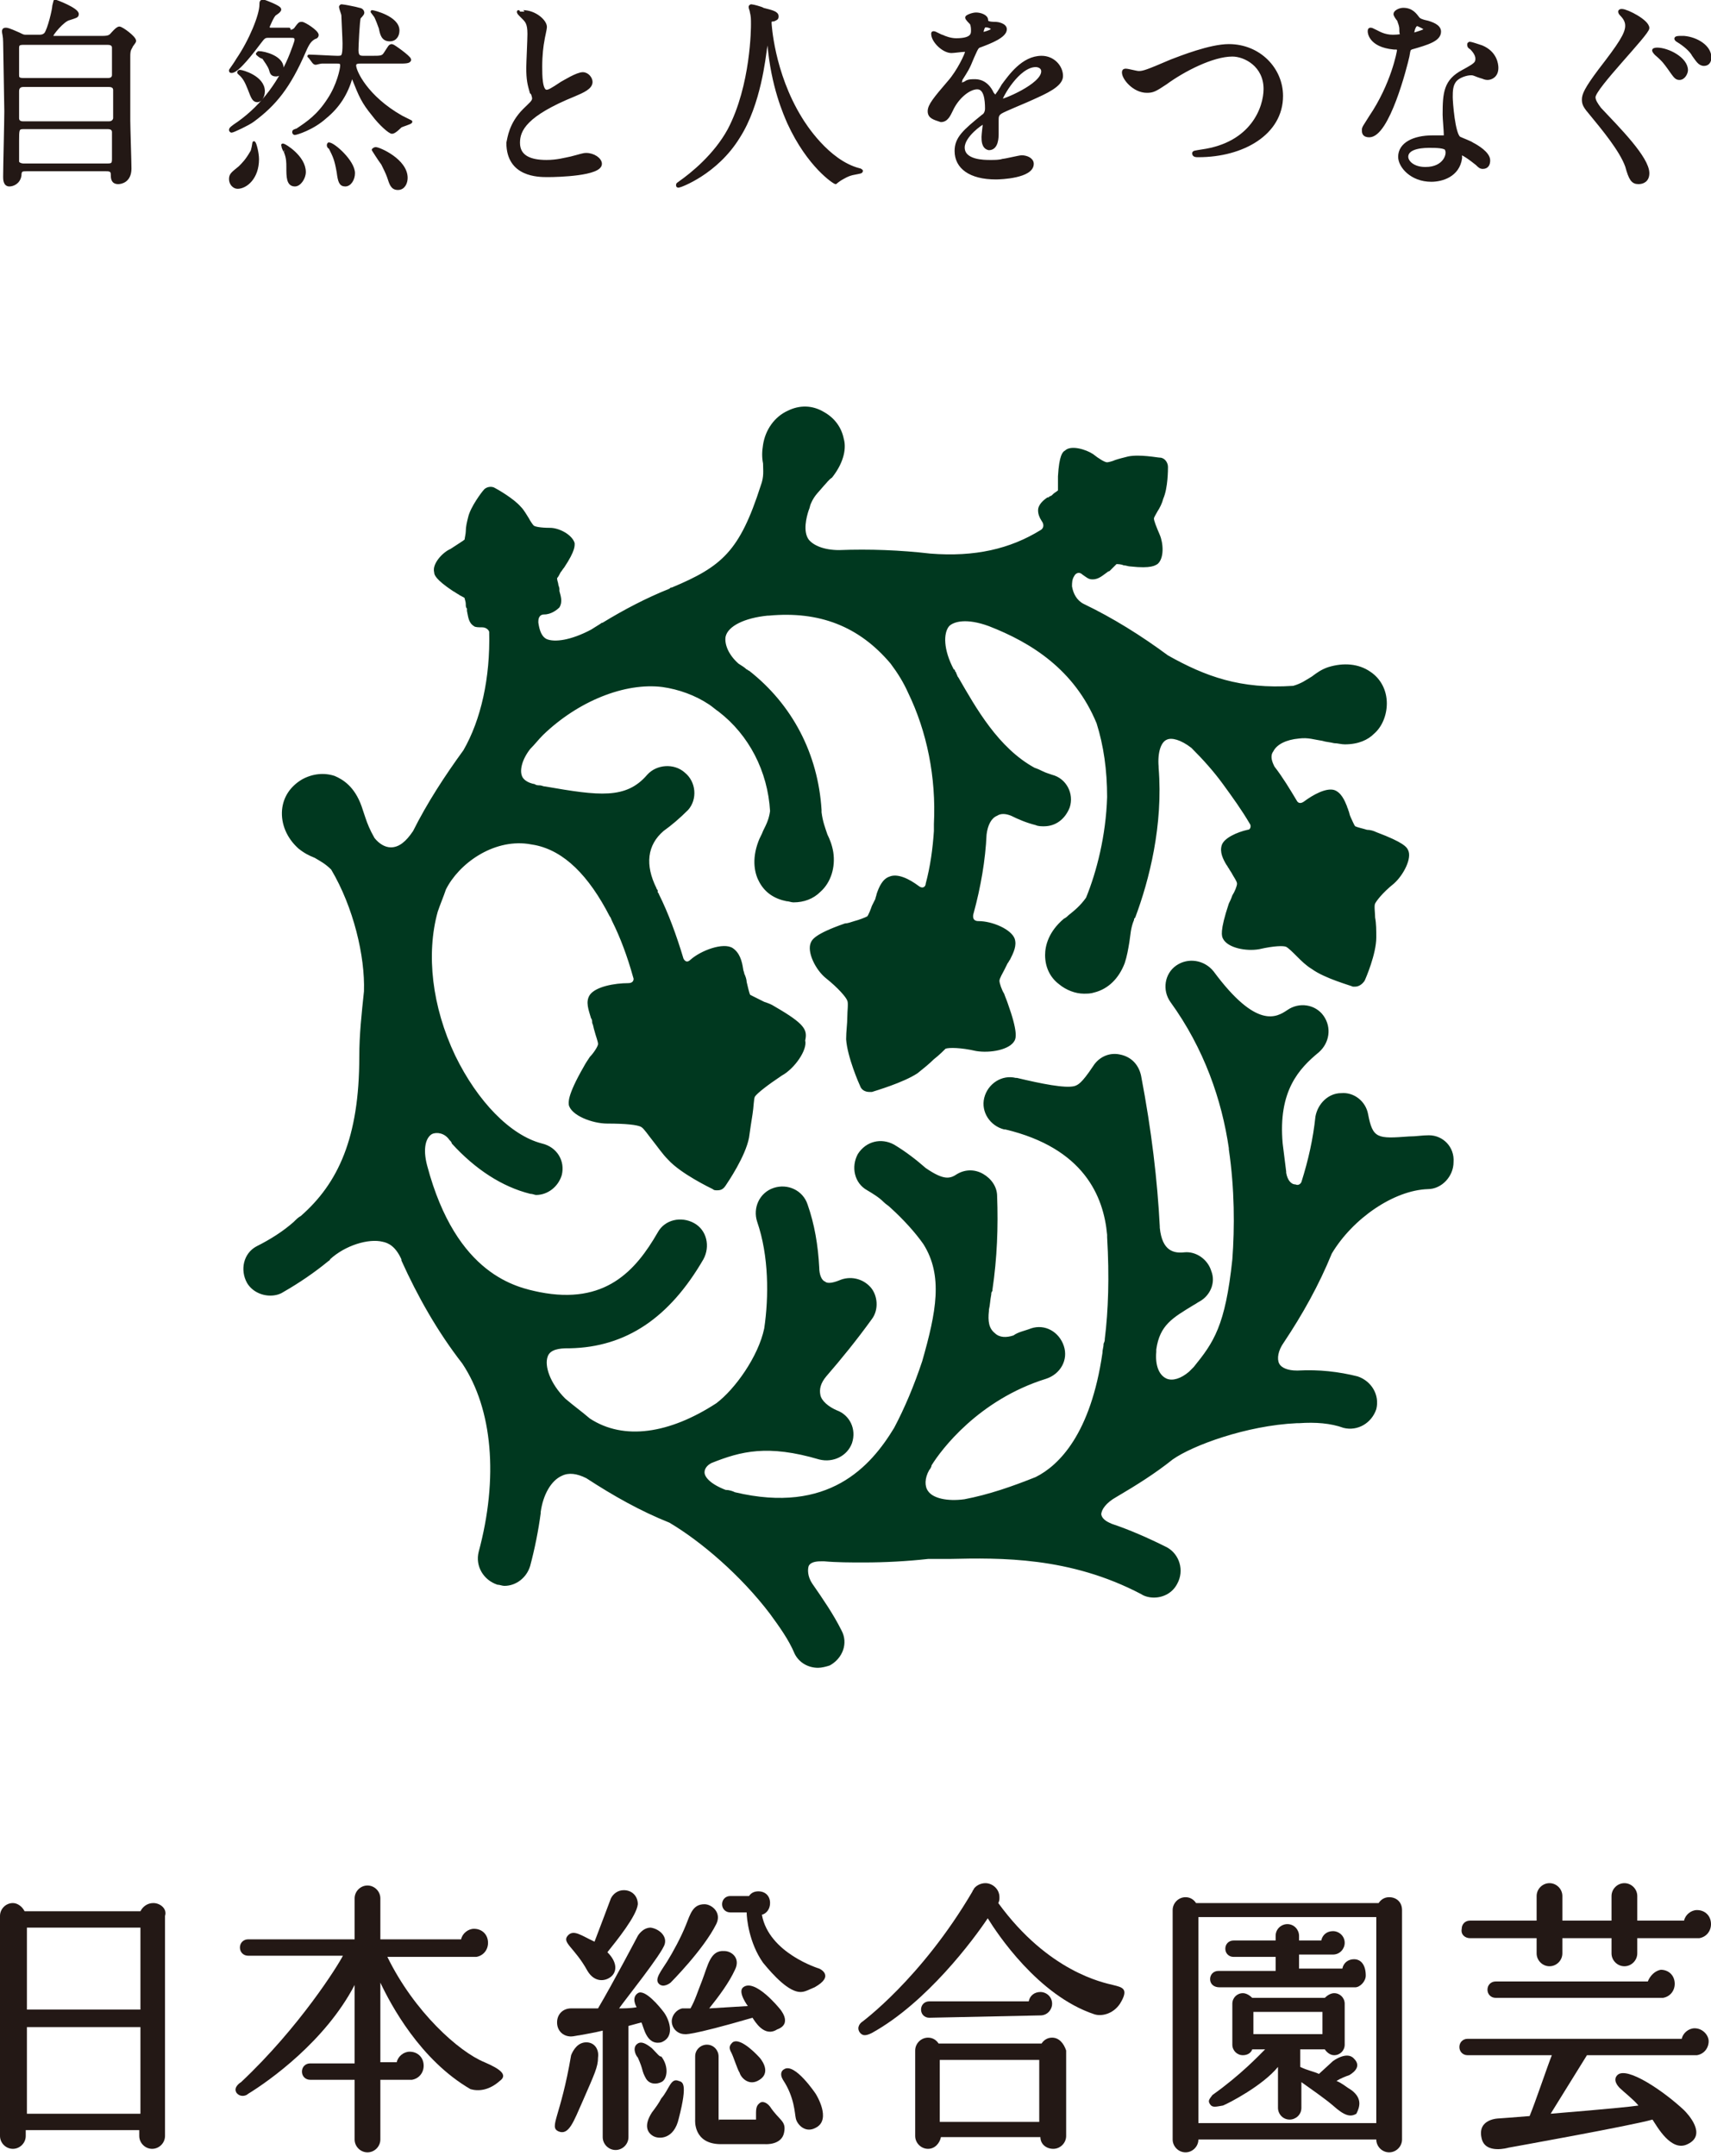 <?xml version="1.0" encoding="utf-8"?>
<!-- Generator: Adobe Illustrator 27.0.0, SVG Export Plug-In . SVG Version: 6.00 Build 0)  -->
<svg version="1.1" id="レイヤー_1" xmlns="http://www.w3.org/2000/svg" xmlns:xlink="http://www.w3.org/1999/xlink" x="0px"
	 y="0px" viewBox="0 0 146.2 184.2" style="enable-background:new 0 0 146.2 184.2;" xml:space="preserve">
<style type="text/css">
	.st0{fill:#231815;stroke:#231815;stroke-width:0.264;stroke-linecap:round;stroke-linejoin:round;stroke-miterlimit:10;}
	.st1{fill:#00381F;}
	.st2{fill:#231815;}
</style>
<g>
	<g>
		<path class="st0" d="M8.7,3.2c0.3,0,0.6,0,0.8-0.2c0.1-0.1,0.5-0.6,0.7-0.6c0.2,0,1.3,0.8,1.3,1.1c0,0.1-0.3,0.4-0.3,0.5
			c-0.2,0.3-0.2,0.5-0.2,0.9c0,1.8,0,3.7,0,5.4c0,0.6,0.1,3.5,0.1,4.1c0,1.1-0.8,1.2-1,1.2c-0.5,0-0.5-0.4-0.5-0.7
			c0-0.4-0.3-0.4-0.6-0.4H2.3c-0.4,0-0.6,0-0.6,0.5c-0.1,0.6-0.6,0.8-0.9,0.8c-0.4,0-0.4-0.5-0.4-0.7c0-0.8,0.1-4.7,0.1-5.6
			c0-0.5-0.1-5.6-0.1-5.9c0-0.5-0.1-0.8-0.1-0.9c0-0.1,0-0.2,0.2-0.2c0.1,0,0.2,0,1.1,0.4c0.4,0.2,0.4,0.2,0.7,0.2h1
			c0.2,0,0.4,0,0.6-0.2c0.3-0.4,0.7-2.1,0.7-2.4c0.1-0.4,0.1-0.4,0.1-0.4c0.1,0,1.9,0.7,1.9,1.1c0,0.2-0.1,0.2-0.7,0.4
			C5.4,1.7,4.4,2.9,4.4,3.1c0,0.1,0.1,0.1,0.4,0.1H8.7z M2,7.3c-0.1,0-0.5,0-0.5,0.5v2.3c0,0.4,0.4,0.4,0.5,0.4h7.3
			c0.4,0,0.5-0.3,0.5-0.4V7.7c0-0.4-0.4-0.4-0.5-0.4H2z M2,3.7c-0.4,0-0.5,0.1-0.5,0.4v2.3c0,0.2,0,0.4,0.5,0.4h7.2
			c0.1,0,0.5,0,0.5-0.4V4.1c0-0.1,0-0.4-0.5-0.4H2z M9.2,14.1c0.4,0,0.5-0.1,0.5-0.5v-2.3c0-0.2-0.1-0.4-0.5-0.4H2
			c-0.5,0-0.5,0.2-0.5,1.1c0,0.1,0,1.7,0,1.8c0,0.2,0.3,0.3,0.5,0.3H9.2z"/>
		<path class="st0" d="M24.7,2.7c0.2,0,0.5-0.1,0.6-0.3c0.3-0.4,0.3-0.4,0.5-0.4c0.2,0,1.3,0.7,1.3,1c0,0.1-0.1,0.2-0.2,0.2
			c-0.4,0.2-0.6,0.5-0.9,1.2c-1.3,3-2.5,4.5-4.4,5.9c-0.4,0.3-1.7,0.9-1.8,0.9c-0.1,0-0.1-0.1-0.1-0.1c0-0.1,0.1-0.2,0.7-0.6
			c2.1-1.5,3.6-3.6,4.5-5.9c0.1-0.3,0.4-1,0.4-1.2c0-0.3-0.2-0.3-0.5-0.3h-1.9c-0.3,0-0.4,0.1-0.7,0.5c-0.6,0.8-1.9,2.5-2.4,2.5
			c-0.1,0-0.1,0-0.1-0.1c0,0,0.5-0.7,0.6-0.9c1.1-1.6,2-3.8,2-4.7c0-0.2,0-0.3,0.2-0.3c0.1,0,1.4,0.5,1.4,0.7c0,0.1-0.1,0.2-0.4,0.4
			c-0.2,0.1-0.6,1.1-0.6,1.1c0,0.2,0.2,0.2,0.3,0.2H24.7z M22,13.6c0,1.6-1,2.4-1.7,2.4c-0.3,0-0.6-0.3-0.6-0.7c0-0.4,0.2-0.5,0.8-1
			c0.3-0.3,0.6-0.6,1-1.3c0.1-0.1,0.2-0.8,0.2-0.8C21.8,12.3,22,13.1,22,13.6z M20.5,6.1c0.2,0,2,0.5,2,1.7c0,0.5-0.3,0.8-0.5,0.8
			c-0.3,0-0.4-0.2-0.7-1c-0.1-0.2-0.3-0.9-0.8-1.3c0,0-0.1-0.1-0.1-0.1C20.4,6.1,20.5,6.1,20.5,6.1z M22.1,4.5c0.5,0,2,0.4,2,1.3
			c0,0.3-0.2,0.6-0.5,0.6c-0.4,0-0.4-0.2-0.5-0.5c-0.1-0.3-0.4-0.7-0.6-1C22.3,4.9,22,4.6,22,4.6S22.1,4.5,22.1,4.5z M24.2,12.4
			c0.1,0,1.8,1,1.8,2.3c0,0.5-0.4,1.1-0.8,1.1c-0.6,0-0.6-0.7-0.6-1.5c0-0.4,0-0.8-0.2-1.3C24.4,13,24.1,12.5,24.2,12.4
			C24.1,12.4,24.2,12.4,24.2,12.4z M30.8,5.3c-0.2,0-0.5,0-0.5,0.3c0,0.5,1,2.7,4,4.4c0.2,0.1,0.8,0.4,0.8,0.4
			c0,0.1-0.8,0.3-0.9,0.4c-0.1,0.1-0.5,0.5-0.7,0.5c-0.2,0-1-0.7-1.6-1.5c-0.9-1.1-1.1-1.6-1.7-3.1c-0.1-0.2-0.1-0.2-0.2-0.2
			S30,6.6,30,6.6C29.6,8,28.9,9.1,27.8,10c-1.1,1-2.5,1.4-2.6,1.4c-0.1,0-0.1-0.1-0.1-0.1c0-0.1,0-0.1,0.3-0.2
			c0.9-0.6,1.8-1.2,2.7-2.6c0.8-1.2,1.1-2.6,1.1-2.9c0-0.3-0.2-0.3-0.4-0.3c-0.4,0-0.9,0-1.3,0c-0.1,0-0.5,0.1-0.5,0.1
			c-0.1,0-0.1,0-0.2-0.1l-0.3-0.4c-0.1-0.1-0.1-0.1-0.1-0.1s0,0,0.1,0c0.3,0,2,0.1,2.3,0.1c0.5,0,0.6,0,0.6-1.2
			c0-0.3-0.1-2.3-0.1-2.4c0-0.1-0.2-0.6-0.2-0.7c0,0,0-0.1,0.1-0.1c0.1,0,1.2,0.2,1.5,0.3c0.1,0,0.3,0.1,0.3,0.3
			c0,0.1-0.3,0.4-0.3,0.4c-0.1,0.2-0.2,2.5-0.2,2.8c0,0.6,0.3,0.6,0.6,0.6h0.7c0.7,0,0.9,0,1.1-0.3c0.4-0.6,0.4-0.7,0.6-0.7
			c0.1,0,1.5,1,1.5,1.2c0,0.2-0.4,0.2-0.9,0.2H30.8z M28.1,12.3c0.4,0,2.1,1.5,2.1,2.5c0,0.5-0.3,1-0.7,1c-0.4,0-0.5-0.3-0.6-1.1
			c-0.2-1.1-0.3-1.3-0.7-2.1C28.1,12.6,28,12.4,28.1,12.3C28.1,12.3,28.1,12.3,28.1,12.3z M34,2.6c0,0.4-0.2,0.8-0.7,0.8
			c-0.6,0-0.7-0.5-0.8-1c-0.1-0.3-0.3-0.8-0.4-1c-0.3-0.4-0.3-0.4-0.3-0.4C31.9,1,34,1.5,34,2.6z M32.1,12.7c0.3,0,2.6,1,2.6,2.5
			c0,0.4-0.2,0.9-0.7,0.9c-0.5,0-0.6-0.4-0.8-1c-0.1-0.3-0.4-0.9-0.5-1.1c-0.3-0.4-0.8-1.2-0.8-1.2C32,12.7,32.1,12.7,32.1,12.7z"/>
		<path class="st0" d="M44.8,9.4c0.5-0.5,0.8-0.7,0.8-1c0-0.1-0.1-0.5-0.2-0.5c-0.2-0.7-0.3-1.1-0.3-2.1c0-0.4,0.1-2.4,0.1-2.9
			c0-0.9-0.2-1.1-0.5-1.4c-0.4-0.4-0.4-0.4-0.4-0.5C44.3,1,44.7,1,44.7,1c1,0,1.9,0.8,1.9,1.3c0,0.2-0.2,1-0.2,1.1
			c-0.1,0.5-0.2,1.3-0.2,2.3c0,0.7,0,2.1,0.5,2.1c0.2,0,0.4-0.1,1.3-0.7c0.2-0.1,1.3-0.8,1.8-0.8c0.4,0,0.7,0.4,0.7,0.7
			c0,0.5-0.7,0.8-1.4,1.1c-4.2,1.7-4.8,3-4.8,4.1c0,1.2,1,1.6,2.4,1.6c0.9,0,1.6-0.2,2.1-0.3c0.8-0.2,1-0.3,1.3-0.3
			c0.6,0,1.2,0.4,1.2,0.8c0,0.9-3.6,1-4.5,1c-0.8,0-3.4,0-3.4-2.8C43.5,11.8,43.6,10.6,44.8,9.4z"/>
		<path class="st0" d="M65.8,2c0,0,0.2,4.2,2.6,8.1c0.3,0.5,2.3,3.7,5,4.4c0.1,0,0.2,0.1,0.2,0.1c0,0.1-0.1,0.1-0.6,0.2
			c-0.6,0.1-1,0.4-1.2,0.5c-0.3,0.2-0.4,0.3-0.4,0.3c-0.1,0-2.3-1.4-4-5.1c-0.3-0.7-1.4-3.1-1.7-6.8c0-0.2,0-0.2-0.1-0.2
			c-0.1,0-0.1,0.1-0.2,0.7c-0.1,0.6-0.5,4.7-2.3,7.5c-1.9,3.1-5,4.2-5.1,4.2c-0.1,0-0.1,0-0.1-0.1c0-0.1,0.1-0.1,0.2-0.2
			c1-0.7,3-2.3,4.2-4.5c2-3.8,2-8.8,2-9c0-0.5,0-0.7-0.1-1.1c0-0.1-0.1-0.3-0.1-0.4c0-0.1,0.1-0.1,0.1-0.1c0.1,0,0.9,0.2,1,0.3
			C66,1,66.4,1.1,66.4,1.4c0,0.2-0.1,0.2-0.3,0.3c-0.1,0-0.2,0-0.3,0.1C65.8,1.8,65.8,1.9,65.8,2z"/>
		<path class="st0" d="M79.4,9.5c0-0.5,0.5-1.1,1.7-2.5c0.8-0.9,1.5-2.4,1.5-2.6c0-0.1-0.1-0.1-0.2-0.1c-0.2,0-0.9,0.1-1.1,0.1
			c-0.7,0-1.6-0.9-1.6-1.5c0-0.1,0-0.1,0.1-0.1c0.1,0,0.6,0.3,0.7,0.3c0.2,0.1,0.7,0.3,1.2,0.3c1.4,0,1.4-0.5,1.4-0.8
			c0-0.1,0-0.4-0.1-0.6c-0.1-0.1-0.4-0.4-0.4-0.5c0-0.1,0.5-0.3,0.8-0.3c0.4,0,0.9,0.2,0.9,0.5c0,0.2,0.1,0.3,0.8,0.3
			c0.1,0,0.8,0.1,0.8,0.5c0,0.6-1.3,1.1-2.1,1.4c-0.3,0.1-0.3,0.1-0.7,1c-0.4,1-0.5,1.1-1,1.9C82.1,7,82,7.1,82,7.1
			c0,0,0,0.1,0.1,0.1s0.4-0.1,0.5-0.2c0.2-0.1,0.4-0.1,0.7-0.1c0.2,0,1,0,1.5,1.1C85,8.2,85,8.3,85,8.3c0.1,0,0.6-0.8,0.7-1
			c0.6-0.8,1.7-2.4,3.3-2.4c1,0,1.7,0.8,1.7,1.6c0,0.8-1.4,1.4-2.5,1.9c-0.4,0.2-2.4,1-2.7,1.2c-0.3,0.2-0.3,0.4-0.3,0.7
			c0,0.2,0,0.9,0,1.1c0,0.3,0,1.3-0.7,1.3C84,12.6,84,12,84,11.7c0-0.2,0.1-1,0.1-1c0-0.1,0-0.2-0.1-0.2c-0.1,0-1.7,1.1-1.7,2.1
			c0,1.2,1.8,1.2,2.3,1.2c0.4,0,0.8,0,1.1-0.1c0.2,0,1.4-0.3,1.6-0.3c0.4,0,0.9,0.2,0.9,0.6c0,1.1-2.7,1.2-3.1,1.2
			c-2.2,0-3.4-0.9-3.4-2.3c0-1.1,0.7-1.7,2.3-3c0.2-0.1,0.3-0.4,0.3-0.6c0-0.8-0.1-1.8-0.8-1.8c-0.7,0-1.7,0.8-2.2,1.9
			c-0.2,0.4-0.4,0.9-0.9,0.9C79.8,10.1,79.4,10,79.4,9.5z M83.9,2.9c0,0,0.9-0.2,0.9-0.4c0-0.2-0.4-0.3-0.6-0.3
			c-0.2,0-0.3,0.5-0.3,0.6S83.9,2.9,83.9,2.9z M85.5,8.6C85.5,8.6,85.5,8.7,85.5,8.6c0.1,0.1,3.6-1.3,3.6-2.5c0-0.4-0.4-0.5-0.6-0.5
			C87,5.6,85.5,8.3,85.5,8.6z"/>
		<path class="st0" d="M96,6.2C96,6,96.1,6,96.2,6c0.2,0,0.9,0.2,1.1,0.2c0.4,0,0.7-0.1,2.8-1c0.8-0.3,3.3-1.3,4.9-1.3
			c2.6,0,4.5,2,4.5,4.3c0,3.2-3.3,5.1-7.1,5.1c-0.2,0-0.4,0-0.4-0.2c0-0.1,0.1-0.1,0.7-0.2c4.3-0.6,5.4-3.7,5.4-5.3
			c0-2-1.7-2.9-2.8-2.9c-1.7,0-4.2,1.3-5.7,2.4c-0.9,0.6-1.1,0.7-1.6,0.7C96.9,7.8,96,6.7,96,6.2z"/>
		<path class="st0" d="M119.7,2.5c0-0.3-0.1-0.5-0.2-0.8c-0.1-0.1-0.3-0.4-0.3-0.5c0-0.2,0.4-0.4,0.7-0.4c0.7,0,1,0.4,1.3,0.8
			c0.1,0.1,0.3,0.2,0.8,0.3c0.3,0.1,1,0.3,1,0.8c0,0.7-1,1-2.4,1.4c-0.2,0.1-0.2,0.1-0.3,0.7c-0.2,0.9-1.7,6.8-3.3,6.8
			c-0.5,0-0.5-0.3-0.5-0.5c0-0.2,0.1-0.3,0.6-1.1c1.9-2.8,2.4-5.6,2.4-5.7c0-0.2-0.1-0.2-0.4-0.2c-2.1-0.2-2.1-1.4-2.1-1.4
			c0-0.1,0-0.2,0.1-0.2c0.1,0,0.1,0,0.5,0.2c0.2,0.1,0.7,0.4,1.4,0.4c0,0,0.7,0,0.8-0.1C119.7,2.9,119.7,2.7,119.7,2.5z M124.8,13.5
			c-0.2,1.5-1.6,1.9-2.5,1.9c-1.7,0-2.7-1.2-2.7-2c0-1.1,1.2-1.7,2.8-1.7c0.1,0,0.8,0,0.9,0c0.2,0,0.2,0,0.2-0.2
			c0-0.3-0.1-1.4-0.1-1.7c0-1.9,0.1-2.9,1.6-3.7c1.1-0.6,1.2-0.7,1.2-1.1c0-0.4-0.4-0.8-0.5-0.9c-0.2-0.1-0.2-0.2-0.2-0.3
			c0-0.1,0.1-0.1,0.1-0.1c0.1,0,0.7,0.2,1,0.3c1.2,0.5,1.3,1.5,1.3,1.8c0,0.7-0.5,0.9-0.8,0.9c0,0-0.2,0-0.4-0.1
			c-0.7-0.2-0.7-0.3-1-0.3c-0.4,0-1,0.2-1.3,0.5c-0.4,0.4-0.4,1-0.4,1.5c0,0.4,0.2,3.2,0.7,3.5c0.2,0.1,1,0.4,1.1,0.5
			c0.4,0.2,1.4,0.8,1.4,1.4c0,0.3-0.1,0.6-0.5,0.6c-0.2,0-0.3-0.1-0.5-0.3c-0.5-0.4-1.3-1-1.5-0.9C124.8,13.3,124.8,13.3,124.8,13.5
			z M122.2,12.5c-0.4,0-2,0-2,0.9c0,0.4,0.5,1,1.6,1c1.7,0,2-1.3,1.8-1.6C123.6,12.5,122.6,12.5,122.2,12.5z M121.8,2.5
			c0-0.1-0.6-0.4-0.7-0.4c-0.3,0-0.4,0.7-0.4,0.8c0,0,0,0.1,0,0.1C120.7,2.9,121.8,2.7,121.8,2.5z"/>
		<path class="st0" d="M138.6,0.9c0.4,0,2.2,0.9,2.2,1.5c0,0.5-4.6,5.1-4.6,5.9c0,0.3,0.2,0.6,0.5,1c1.6,1.7,4.1,4.2,4.1,5.5
			c0,0.6-0.4,0.8-0.8,0.8c-0.5,0-0.7-0.3-1-1.4c-0.5-1.4-2.1-3.3-3-4.4c-0.6-0.7-0.7-0.9-0.7-1.3c0-0.4,0.2-0.9,1.4-2.5
			c1.7-2.2,2.3-3.1,2.3-3.8c0-0.4-0.2-0.7-0.5-1c-0.1-0.1-0.1-0.2-0.1-0.2C138.4,0.9,138.5,0.9,138.6,0.9z M144.1,6
			c0,0.2-0.2,0.7-0.6,0.7c-0.3,0-0.4-0.2-0.9-0.9c-0.3-0.4-0.4-0.6-1.1-1.2c0,0-0.2-0.2-0.2-0.3c0-0.1,0.3-0.1,0.3-0.1
			C142.5,4.2,144.1,5,144.1,6z M146.1,4.9c0,0.4-0.2,0.6-0.5,0.6c-0.4,0-0.6-0.4-0.9-0.8c-0.2-0.4-0.8-0.9-1.3-1.2
			c-0.2-0.1-0.2-0.2-0.2-0.2c0-0.1,0.3-0.1,0.4-0.1c0.1,0,0.2,0,0.3,0C145,3.3,146.1,4,146.1,4.9z"/>
	</g>
</g>
<path class="st1" d="M122.1,97c-0.6,0-1.1,0.1-1.7,0.1c-2.7,0.2-3.1,0.2-3.5-1.9c-0.2-1.1-1.2-1.9-2.3-1.8c-1.1,0-2,0.9-2.2,2
	c-0.2,1.9-0.6,3.7-1.2,5.6c-0.1,0.2-0.3,0.3-0.5,0.2c-0.4,0-0.7-0.4-0.8-1c0,0,0,0,0-0.1c-0.1-0.8-0.2-1.6-0.3-2.4c0,0,0,0,0,0
	c-0.4-4.5,1.4-6.4,3.1-7.8c0.9-0.8,1.1-2.1,0.4-3.1c-0.7-1-2.1-1.2-3.1-0.5c-0.9,0.6-2.6,1.7-6.3-3.3c-0.8-1-2.2-1.2-3.2-0.5
	c-1,0.7-1.2,2.1-0.5,3.1c2.9,4,4.4,8.4,5,12.5c0,0.1,0,0.1,0,0.1c0.5,3.4,0.5,6.7,0.3,9.4c-0.6,5.7-1.6,7.1-3.3,9.2
	c-0.1,0.1-0.3,0.3-0.4,0.4c-0.7,0.6-1.4,0.8-1.9,0.6c-0.7-0.3-1-1.2-0.9-2.3c0,0,0-0.1,0-0.1c0,0,0,0,0-0.1c0.3-2.1,1.4-2.7,3.2-3.8
	c0.2-0.1,0.3-0.2,0.5-0.3c0.9-0.5,1.4-1.6,1-2.6c-0.3-1-1.3-1.7-2.3-1.6c-0.9,0.1-1.9-0.1-2.1-2.1c0,0,0-0.1,0-0.1
	c-0.2-3.9-0.7-8.2-1.6-12.9c-0.2-0.9-0.8-1.6-1.8-1.8c-0.9-0.2-1.8,0.2-2.3,1c-1,1.5-1.3,1.6-1.6,1.7c-0.8,0.2-2.8-0.2-4.9-0.7
	c0,0-0.1,0-0.1,0h0h0c-1.2-0.3-2.4,0.5-2.7,1.7c-0.3,1.2,0.5,2.4,1.7,2.7l0,0h0l0.1,0c6.7,1.6,8.4,5.7,8.7,9c0,0.1,0,0.1,0,0.2
	c0.2,3.4,0.1,6.3-0.2,8.7c0,0.1,0,0.2-0.1,0.4c0,0.3-0.1,0.5-0.1,0.8c-1,6.9-3.7,9.6-5.7,10.6c-2,0.8-4,1.5-6.1,1.9
	c-1.5,0.2-2.7-0.1-3.1-0.7c-0.3-0.4-0.3-1.1,0.1-1.8c0.1-0.1,0.2-0.3,0.2-0.4c0.8-1.3,4-5.6,9.8-7.4c1.2-0.4,1.9-1.6,1.5-2.8
	c-0.4-1.2-1.6-1.9-2.8-1.5c-0.5,0.2-1.1,0.3-1.5,0.6c-0.6,0.2-1.2,0.2-1.6-0.2c-0.5-0.4-0.6-1-0.5-1.9c0,0,0-0.1,0-0.1
	c0.1-0.4,0.1-0.8,0.2-1.3c0-0.1,0-0.2,0.1-0.3c0,0,0-0.1,0-0.1c0.4-2.7,0.5-5.4,0.4-8c0-0.8-0.5-1.5-1.2-1.9c-0.7-0.4-1.5-0.4-2.2,0
	c-0.6,0.4-1.1,0.6-2.7-0.5c-0.8-0.7-1.7-1.4-2.7-2c-1.1-0.6-2.4-0.3-3.1,0.8c-0.6,1.1-0.3,2.5,0.8,3.1c0.5,0.3,1,0.6,1.4,1l0,0
	c0.2,0.2,0.4,0.3,0.6,0.5c1.1,1,2.1,2.1,2.8,3.1c1.7,2.7,1.1,5.8-0.1,10c-0.7,2.1-1.5,4-2.4,5.7c-2,3.3-5.6,7.4-13.6,5.5
	c-0.2-0.1-0.5-0.2-0.8-0.2c-1.3-0.5-1.8-1.1-1.8-1.5c0-0.3,0.2-0.6,0.6-0.8h0c2.5-1,4.8-1.6,9.2-0.3c1.2,0.3,2.4-0.3,2.8-1.4
	c0.4-1.2-0.2-2.4-1.3-2.8c-0.7-0.3-1.3-0.8-1.4-1.3c-0.1-0.5,0-1,0.5-1.6c1.3-1.5,2.6-3.1,3.9-4.9c0.6-0.8,0.5-2-0.1-2.7
	c-0.7-0.8-1.8-1-2.7-0.6c-0.5,0.2-1,0.3-1.2,0.1c-0.3-0.1-0.5-0.6-0.5-1.2c-0.1-1.9-0.4-3.7-1-5.4c-0.4-1.2-1.7-1.8-2.9-1.4
	c-1.2,0.4-1.8,1.7-1.4,2.9c1,2.9,1,6.4,0.6,9.1c-0.5,2.4-2.5,5.2-4.1,6.4c-4,2.6-7.9,3.2-10.8,1.3c-0.7-0.6-1.4-1.1-2.1-1.7
	c-1.3-1.3-1.8-2.8-1.5-3.6c0.2-0.6,1-0.7,1.7-0.7c0.1,0,0.1,0,0.2,0c4.8-0.1,8.5-2.6,11.4-7.6c0.6-1.1,0.3-2.5-0.8-3.1
	c-1.1-0.6-2.5-0.3-3.1,0.8c-1.9,3.3-4.5,6.2-10.1,5.1c-1.9-0.4-7.1-1.4-9.6-10.8c-0.4-1.5-0.1-2.4,0.4-2.7c0.4-0.2,1.1-0.1,1.5,0.5
	c0.1,0.1,0.2,0.2,0.2,0.3c2,2.2,4.3,3.7,6.7,4.3c0.2,0,0.4,0.1,0.5,0.1c1,0,1.9-0.7,2.2-1.7c0.3-1.2-0.4-2.4-1.7-2.7
	c-2.7-0.7-5.5-3.6-7.4-7.5c-2-4.2-2.5-8.7-1.5-12.3c0.2-0.6,0.5-1.3,0.7-1.9c1.1-2.2,4-4.3,7-3.9l0.6,0.1h0c2.5,0.5,4.6,2.6,6.4,6.1
	c0.1,0.1,0.1,0.2,0.2,0.4c0.7,1.4,1.3,3,1.8,4.8c0.1,0.2,0,0.5-0.4,0.5c-1.2,0-2.8,0.3-3.3,1c-0.4,0.6-0.1,1.3,0.1,2
	c0.1,0.1,0.1,0.3,0.1,0.4c0.1,0.2,0.1,0.4,0.2,0.7c0.1,0.4,0.3,0.9,0.3,1.1c0,0.2-0.4,0.8-0.7,1.1c-0.2,0.3-0.4,0.6-0.5,0.8
	c-1.5,2.6-1.3,3.1-1.3,3.3c0.2,0.9,2,1.6,3.3,1.6c1.5,0,2.6,0.1,2.9,0.3c0.2,0.1,0.6,0.7,1,1.2c0.4,0.5,0.8,1.1,1.3,1.6
	c1.1,1.2,3.6,2.4,3.8,2.5c0.1,0.1,0.2,0.1,0.4,0.1c0.3,0,0.5-0.1,0.7-0.4c0.2-0.3,1.7-2.5,2-4.1c0.1-0.7,0.2-1.4,0.3-2
	c0.1-0.6,0.1-1.3,0.2-1.5c0.2-0.3,1.1-1,2.3-1.8c1.1-0.6,2.2-2.2,2-3C69,88,68.8,87.5,66.2,86c-0.3-0.2-0.6-0.3-0.9-0.4
	c-0.4-0.2-1-0.5-1.2-0.6c-0.1-0.2-0.2-0.7-0.3-1.1c0-0.2-0.1-0.5-0.2-0.7c0-0.1-0.1-0.3-0.1-0.4c-0.1-0.7-0.3-1.4-0.9-1.8
	c-0.8-0.5-2.7,0.2-3.6,1c-0.3,0.3-0.5,0.1-0.6-0.1c-0.6-2-1.3-3.9-2.1-5.5c0-0.1-0.1-0.1-0.1-0.2c0,0,0,0,0-0.1
	c0-0.1-0.1-0.1-0.1-0.2c-1-2-0.8-3.7,0.6-4.9c0.7-0.5,1.4-1.1,2.1-1.8c0.8-0.9,0.7-2.4-0.3-3.2c-0.9-0.8-2.4-0.7-3.2,0.2
	c-1.8,2.1-4.1,1.8-8.7,1c-0.2,0-0.3-0.1-0.5-0.1c-0.1,0-0.3,0-0.4-0.1c-0.6-0.1-1-0.4-1.1-0.7c-0.2-0.5,0-1.4,0.7-2.3
	c0.4-0.4,0.7-0.8,1.1-1.2c3-2.9,7-4.5,10.2-4.1c1.4,0.2,2.8,0.7,4,1.5c0.3,0.2,0.5,0.4,0.8,0.6c2.6,2,4.2,5.1,4.4,8.5
	c-0.1,0.7-0.3,1.1-0.6,1.7c-0.1,0.3-0.3,0.6-0.4,0.9c-0.6,1.6-0.3,2.8,0.1,3.5c0.5,0.9,1.3,1.4,2.3,1.6c0.2,0,0.4,0.1,0.6,0.1
	c0.9,0,1.7-0.3,2.3-0.9c0.9-0.8,1.3-2.1,1.1-3.4c-0.1-0.6-0.3-1.1-0.5-1.5c-0.2-0.6-0.4-1.1-0.5-1.9c0-0.1,0-0.2,0-0.2
	c-0.3-4.8-2.5-9-6.2-11.9c0,0,0,0,0,0c-0.1,0-0.1-0.1-0.2-0.1c-0.2-0.2-0.4-0.3-0.7-0.5c-0.9-0.8-1.2-1.7-1.1-2.3
	c0.2-0.9,1.6-1.6,3.6-1.8c0,0,0.1,0,0.1,0c4.3-0.4,7.7,0.9,10.4,4.1c0.6,0.8,1.1,1.6,1.5,2.5c1.6,3.3,2.4,7.2,2.2,11.2
	c0,0.1,0,0.1,0,0.2c0,0.1,0,0.2,0,0.4c-0.1,1.5-0.3,3-0.7,4.5c0,0.2-0.2,0.5-0.6,0.2c-0.8-0.6-1.8-1.1-2.5-0.8
	c-0.6,0.2-0.9,0.9-1.1,1.5c0,0.1-0.1,0.3-0.1,0.4c-0.1,0.2-0.2,0.4-0.3,0.6c-0.1,0.3-0.3,0.8-0.4,0.9c-0.2,0.1-0.7,0.3-1.1,0.4
	c-0.3,0.1-0.6,0.2-0.8,0.2c-2.6,0.9-2.8,1.4-2.9,1.6c-0.4,0.8,0.4,2.4,1.3,3.1c1,0.8,1.7,1.6,1.8,1.9c0.1,0.2,0,0.9,0,1.4
	c0,0.6-0.1,1.2-0.1,1.9c0.1,1.5,1.1,3.8,1.2,4c0.1,0.3,0.4,0.5,0.8,0.5c0.1,0,0.1,0,0.2,0c0.3-0.1,2.7-0.8,3.9-1.6
	c0.5-0.4,1-0.8,1.4-1.2c0.4-0.3,0.9-0.8,1-0.9c0.3-0.1,1.3-0.1,2.6,0.2c1.2,0.2,2.9-0.1,3.3-0.9c0.1-0.2,0.3-0.7-0.6-3.2
	c-0.1-0.3-0.2-0.5-0.3-0.8c-0.2-0.3-0.4-0.9-0.4-1.1c0-0.2,0.3-0.7,0.4-0.9c0.1-0.2,0.2-0.4,0.3-0.6c0.1-0.1,0.1-0.2,0.2-0.3
	c0.3-0.6,0.6-1.2,0.4-1.8c-0.3-0.8-1.9-1.5-3.1-1.5c-0.5,0-0.5-0.4-0.4-0.7c0.6-2.2,1-4.5,1.1-6.7c0.1-0.8,0.4-1.4,0.9-1.6
	c0.3-0.2,0.7-0.2,1.2,0c0.6,0.3,1.3,0.6,2.1,0.8c0.2,0.1,0.5,0.1,0.7,0.1c1,0,1.8-0.6,2.2-1.6c0.4-1.2-0.3-2.5-1.5-2.8
	c-0.3-0.1-0.6-0.2-0.8-0.3c-0.2-0.1-0.4-0.2-0.7-0.3c-3.1-1.7-5-5.1-6.5-7.7c-0.1-0.1-0.1-0.2-0.2-0.4c0-0.1-0.1-0.1-0.1-0.2
	c0,0,0-0.1-0.1-0.1c-0.9-1.7-0.9-3.1-0.4-3.7c0.4-0.4,1.5-0.7,3.4,0c3.6,1.4,7.3,3.7,9.2,8.3c0.6,1.9,0.9,4,0.9,6.3
	c-0.1,3.3-0.9,6.4-1.8,8.6c-0.5,0.7-1,1.1-1.5,1.5c-0.1,0.1-0.2,0.2-0.4,0.3c-1.3,1.1-1.6,2.3-1.6,3.1c0,1,0.4,1.9,1.2,2.5
	c0.6,0.5,1.4,0.8,2.1,0.8c0.3,0,0.6,0,0.9-0.1c1.2-0.3,2.1-1.2,2.6-2.5c0.2-0.6,0.3-1.2,0.4-1.8c0.1-0.6,0.1-1.2,0.4-1.9
	c0-0.1,0-0.1,0.1-0.2c1.2-3.2,2.4-7.9,2-12.8v-0.1c-0.1-1.2,0.2-2.1,0.7-2.3c0.4-0.2,1.2,0,2.1,0.7c1,1,1.9,2,2.7,3.1
	c0.8,1.1,1.6,2.2,2.3,3.4c0.1,0.1,0.1,0.5-0.2,0.5c-0.9,0.2-2,0.7-2.2,1.3c-0.2,0.6,0.1,1.2,0.4,1.7c0.1,0.1,0.1,0.2,0.2,0.3
	c0.1,0.2,0.2,0.3,0.3,0.5c0.1,0.2,0.4,0.6,0.4,0.8c0,0.2-0.2,0.7-0.4,1c-0.1,0.3-0.2,0.5-0.3,0.7c-0.8,2.4-0.6,2.8-0.5,3
	c0.4,0.8,2,1.1,3.1,0.9c1.3-0.3,2.1-0.3,2.3-0.2c0.2,0.1,0.6,0.5,0.9,0.8c0.4,0.4,0.8,0.8,1.3,1.1c1.1,0.8,3.3,1.4,3.5,1.5
	c0.1,0,0.1,0,0.2,0c0.3,0,0.6-0.2,0.8-0.5c0.1-0.2,1-2.3,1-3.7c0-0.6,0-1.2-0.1-1.7c0-0.4-0.1-1,0-1.2c0.1-0.2,0.6-0.9,1.6-1.7
	c0.8-0.7,1.6-2.2,1.2-2.9c-0.1-0.2-0.3-0.6-2.7-1.5c-0.2-0.1-0.5-0.2-0.8-0.2c-0.3-0.1-0.8-0.2-1-0.3c-0.1-0.1-0.3-0.6-0.4-0.8
	c-0.1-0.2-0.1-0.4-0.2-0.6c0-0.1-0.1-0.2-0.1-0.3c-0.2-0.5-0.5-1.2-1.1-1.4c-0.7-0.2-1.8,0.4-2.6,1c-0.3,0.2-0.5,0.1-0.6-0.1
	c-0.6-1-1.2-2-1.9-2.9c-0.2-0.4-0.4-0.9-0.1-1.3c0.3-0.6,1.1-1,2.2-1.1c0.8-0.1,1.3,0.1,2,0.2c0.3,0.1,0.6,0.1,1,0.2
	c0.3,0,0.6,0.1,0.9,0.1c1.2,0,2-0.4,2.5-0.9c0.7-0.6,1.1-1.6,1.1-2.6c0-1.1-0.5-2.1-1.4-2.7c-1-0.7-2.3-0.8-3.6-0.4
	c-0.6,0.2-1,0.5-1.4,0.8c-0.5,0.3-0.9,0.6-1.6,0.8c-4.5,0.3-7.5-0.8-10.7-2.6c-2.3-1.7-4.7-3.2-7.2-4.4c-0.6-0.3-0.9-0.9-1-1.5
	c0-0.3,0-0.6,0.2-0.9c0.1-0.2,0.4-0.4,0.7-0.1c0.3,0.2,0.5,0.4,0.8,0.4c0,0,0.1,0,0.1,0c0.5,0,0.9-0.4,1.2-0.6c0,0,0.1-0.1,0.2-0.1
	c0.1-0.1,0.2-0.2,0.3-0.3c0.1-0.1,0.3-0.3,0.3-0.3c0.1,0,0.4,0,0.6,0.1c0.2,0,0.4,0.1,0.6,0.1c1.8,0.2,2.1-0.1,2.3-0.2
	c0.6-0.5,0.5-1.8,0.2-2.5c-0.3-0.7-0.5-1.2-0.5-1.4c0-0.1,0.2-0.4,0.3-0.6c0.2-0.3,0.4-0.7,0.5-1.1c0.4-0.9,0.4-2.5,0.4-2.7
	c0-0.4-0.3-0.8-0.7-0.8c-0.2,0-1.7-0.3-2.7-0.1c-0.4,0.1-0.8,0.2-1.1,0.3c-0.2,0.1-0.6,0.2-0.7,0.2c-0.2,0-0.7-0.3-1.2-0.7
	c-0.6-0.4-1.9-0.8-2.4-0.3c-0.2,0.1-0.5,0.4-0.6,2.2c0,0.2,0,0.4,0,0.6c0,0.2,0,0.4,0,0.6c-0.1,0.1-0.3,0.2-0.4,0.3
	c-0.1,0.1-0.2,0.2-0.3,0.2c-0.1,0.1-0.1,0.1-0.2,0.1c-0.3,0.2-0.8,0.6-0.8,1.1c0,0.3,0.1,0.6,0.3,0.9c0.3,0.4,0.1,0.7-0.1,0.8
	c-2.6,1.6-5.6,2.3-9.4,2h0c-2.6-0.3-5.2-0.4-7.8-0.3h0c-1.3,0-2.2-0.4-2.6-0.9c-0.5-0.7-0.2-1.9,0-2.5l0,0c0.1-0.2,0.1-0.4,0.2-0.6
	c0.3-0.7,0.7-1,1.1-1.5c0.2-0.2,0.4-0.5,0.7-0.7c1.1-1.4,1.2-2.6,1-3.3c-0.2-1-0.8-1.8-1.7-2.3c-1-0.6-2.1-0.6-3.1-0.1
	c-1.1,0.5-1.9,1.6-2.1,2.9c-0.1,0.6-0.1,1.1,0,1.6c0,0.6,0.1,1.1-0.2,1.9c-1.8,5.6-3.3,6.9-7.6,8.7c-0.1,0-0.1,0-0.2,0.1
	c-2,0.8-3.9,1.8-5.7,2.9c-0.1,0-0.2,0.1-0.2,0.1h0c-0.3,0.2-0.5,0.3-0.8,0.5c-1.7,0.9-3.1,1.1-3.8,0.8c-0.4-0.2-0.6-0.7-0.7-1.4
	c0,0,0-0.1,0-0.1c0-0.1,0-0.6,0.5-0.6c0.6,0,1.1-0.4,1.3-0.6c0.3-0.5,0.1-1,0-1.4c0-0.1,0-0.2,0-0.2c0-0.1-0.1-0.3-0.1-0.4
	c0-0.1-0.1-0.3-0.1-0.5c0.1-0.1,0.2-0.3,0.3-0.5c0.1-0.1,0.2-0.3,0.3-0.4c1-1.5,0.9-1.9,0.9-2.1c-0.2-0.7-1.3-1.3-2.1-1.3
	c-0.8,0-1.3-0.1-1.4-0.2c-0.1-0.1-0.3-0.4-0.4-0.6c-0.2-0.3-0.4-0.7-0.7-1c-0.6-0.7-2-1.5-2.2-1.6c-0.3-0.2-0.8-0.1-1,0.2
	c-0.1,0.1-1.1,1.4-1.3,2.3c-0.1,0.4-0.2,0.8-0.2,1.2c0,0.2-0.1,0.6-0.1,0.7c-0.1,0.1-0.6,0.4-1.2,0.8c-0.7,0.3-1.6,1.3-1.4,2
	c0,0.2,0.1,0.6,1.6,1.6c0.2,0.1,0.3,0.2,0.5,0.3c0.1,0.1,0.4,0.2,0.5,0.3c0,0.1,0.1,0.3,0.1,0.5c0,0.2,0,0.3,0.1,0.4
	c0,0.1,0,0.1,0,0.2c0.1,0.4,0.1,1,0.6,1.3c0.1,0.1,0.4,0.1,0.7,0.1c0.4,0,0.6,0.3,0.6,0.4c0.1,3.9-0.7,7.5-2.2,10.1
	c-1.6,2.2-3.1,4.5-4.3,6.9c-0.6,0.9-1.2,1.4-1.9,1.4c-0.5,0-1-0.3-1.4-0.8h0c-0.4-0.7-0.6-1.2-0.8-1.8c-0.1-0.3-0.2-0.6-0.3-0.9
	c-0.6-1.7-1.6-2.3-2.3-2.6c-0.9-0.3-1.9-0.2-2.8,0.3c-1,0.6-1.6,1.5-1.7,2.6c-0.1,1.2,0.4,2.4,1.4,3.3c0.5,0.4,0.9,0.6,1.4,0.8
	c0.5,0.3,0.9,0.5,1.4,1c1.9,3.2,2.9,7.4,2.8,10.4c-0.2,1.9-0.4,3.7-0.4,5.6v0c0,6.9-1.8,10.8-5,13.6c-0.2,0.1-0.4,0.3-0.5,0.4
	c0,0-0.1,0.1-0.1,0.1c-0.9,0.8-2,1.5-3.2,2.1c-1.1,0.6-1.4,2-0.8,3.1c0.4,0.7,1.2,1.1,2,1.1c0.4,0,0.8-0.1,1.1-0.3
	c1.4-0.8,2.7-1.7,3.8-2.6c0.1-0.1,0.2-0.1,0.2-0.2c1.3-1.2,3.3-1.8,4.5-1.5c0.5,0.1,1.1,0.4,1.6,1.5c0,0,0,0,0,0.1
	c1.4,3.1,3.1,6.1,5.2,8.8c2.6,3.9,3.1,9.8,1.4,16.1c-0.3,1.2,0.4,2.4,1.6,2.8c0.2,0,0.4,0.1,0.6,0.1c1,0,1.9-0.7,2.2-1.7
	c0.4-1.5,0.7-3,0.9-4.5c0,0,0,0,0-0.1c0.2-1.5,0.9-2.7,1.8-3.1c0.6-0.3,1.3-0.2,2.1,0.2c2.3,1.5,4.6,2.8,7.1,3.8
	c2.7,1.6,6.1,4.5,8.6,7.8l0,0l0,0c0.8,1.1,1.6,2.2,2.1,3.4c0.4,0.8,1.2,1.2,2,1.2c0.3,0,0.7-0.1,1-0.2c1.1-0.6,1.6-1.9,1-3
	c-0.7-1.4-1.6-2.7-2.5-4c-0.4-0.6-0.4-1.2-0.3-1.5c0.2-0.4,0.8-0.4,1.2-0.4h0.1c1.1,0.1,2.3,0.1,3.4,0.1c1.8,0,3.7-0.1,5.5-0.3
	c0.6,0,1.2,0,1.8,0c4.4-0.1,10.3-0.2,16.4,3c0.3,0.2,0.7,0.3,1.1,0.3c0.8,0,1.6-0.4,2-1.2c0.6-1.1,0.2-2.5-0.9-3.1
	c-1.6-0.8-3.2-1.5-4.7-2c-0.2-0.1-0.8-0.3-0.9-0.8c0-0.4,0.4-1,1.3-1.5c0,0,0,0,0,0c1.7-1,3.3-2,4.8-3.2l0,0
	c1.7-1.2,6.3-2.9,10.6-3.1h0c0.1,0,0.1,0,0.2,0c1.4-0.1,2.7,0,3.8,0.4c1.2,0.3,2.4-0.4,2.8-1.6c0.3-1.2-0.4-2.4-1.6-2.8
	c-1.6-0.4-3.3-0.6-5.1-0.5c0,0-0.1,0-0.1,0c-0.7,0-1.3-0.2-1.5-0.6c-0.2-0.4-0.1-1.1,0.4-1.8v0c1.6-2.4,3-4.9,4.1-7.6
	c1.8-3,5.3-5.4,8.2-5.5c1.2,0,2.2-1.1,2.2-2.3C124.3,98,123.3,97,122.1,97"/>
<g>
	<path class="st2" d="M61.4,181v-5.3c0-0.5-0.4-1-1-1l0,0c-0.5,0-1,0.4-1,1v5.4c0,0-0.2,2.1,2.2,2.1s3.8,0,3.8,0s1.4,0.1,1.6-1
		c0.2-1-0.4-1-1.2-2.2c-0.3-0.4-0.7-0.5-0.9-0.3c-0.1,0.1-0.3,0.2-0.3,0.8c0,0.7,0,0.6,0,0.6h-3.2C61.5,181.2,61.4,181.3,61.4,181z"
		/>
	<path class="st2" d="M13.1,162.6c-0.5,0-0.9,0.3-1.1,0.7l-9.9,0c-0.2-0.4-0.6-0.7-1-0.7c-0.6,0-1.1,0.5-1.1,1.1v18.8
		c0,0.6,0.5,1.1,1.1,1.1s1.1-0.5,1.1-1.1v-0.5l9.7,0v0.5c0,0.6,0.5,1.1,1.1,1.1c0.6,0,1.1-0.5,1.1-1.1v-18.8
		C14.3,163.1,13.7,162.6,13.1,162.6z M2.3,164.7l9.7,0v7l-9.7,0V164.7z M2.3,180.6v-7.4l9.7,0v7.4L2.3,180.6z"/>
	<path class="st2" d="M41.4,176.2c-2.2-0.9-6-4.3-8.3-9l7.4,0c0.1,0,0.1,0,0.2,0c0.6-0.1,1-0.6,1-1.2c0-0.7-0.5-1.2-1.2-1.2
		c-0.5,0-1,0.4-1.1,0.9l-6.9,0v-3.5c0-0.6-0.5-1.1-1.1-1.1c-0.6,0-1.1,0.5-1.1,1.1v3.5l-9.1,0c-0.4,0-0.7,0.3-0.7,0.7
		c0,0.4,0.3,0.7,0.7,0.7l8.1,0c-0.4,0.8-3.7,6.1-8.7,10.8c0,0-0.7,0.4-0.4,0.9c0.3,0.4,0.8,0.3,1,0.1c1.8-1.1,6.6-4.5,9.1-9.3v6.7
		l-3.8,0c-0.4,0-0.7,0.3-0.7,0.7c0,0.4,0.3,0.7,0.7,0.7l3.8,0v5.1c0,0.6,0.5,1.1,1.1,1.1c0.6,0,1.1-0.5,1.1-1.1v-5.1l2.5,0
		c0.1,0,0.1,0,0.2,0c0.6-0.1,1-0.6,1-1.2c0-0.7-0.5-1.2-1.2-1.2c-0.5,0-1,0.4-1.1,0.9l-1.4,0v-6.8c0.9,1.9,3.4,6.6,7.7,9.1
		c0.7,0.2,1.6,0.1,2.5-0.7C43.4,177.3,42.8,176.8,41.4,176.2z"/>
	<g>
		<path class="st2" d="M52.2,168.9c0.5-0.4,0.6-1.2-0.3-2.1c0.8-1,2.5-3.1,2.6-4.1c0-0.7-0.5-1.2-1.2-1.2c-0.5,0-0.9,0.3-1.1,0.7
			c0,0-1.2,3.2-1.4,3.7c-1.1-0.5-1.8-1.1-2.3-0.5c-0.5,0.6,0.6,1,1.7,3C50.8,169.4,51.7,169.3,52.2,168.9z"/>
		<path class="st2" d="M56.7,171.9c-0.3-0.4-1.6-2-2.2-1.6c-0.6,0.4-0.1,1.2-0.1,1.2c-0.5,0.1-1.2,0.1-1.5,0.1
			c0.4-0.6,3.7-4.7,3.9-5.5c0.2-0.7-0.5-1.3-1.2-1.4c-0.7,0-1.1,0.7-1.1,0.7s-2.1,4-3.4,6.2c-1.6,0-2.3,0-2.3,0
			c-0.7,0-1.2,0.5-1.2,1.2s0.5,1.2,1.2,1.2c0.2,0,0.6-0.1,0.7-0.1c0.5-0.1,1.2-0.2,2-0.4v9.1c0,0.6,0.5,1.1,1.1,1.1h0
			c0.6,0,1.1-0.5,1.1-1.1v-9.4c0-0.1,0-0.1,0-0.1c0.4-0.1,0.7-0.2,1.1-0.3c0.2,0.3,0.4,2,1.7,1.7C57.8,174,57.1,172.4,56.7,171.9z"
			/>
		<path class="st2" d="M50.1,174.5c-0.7,0-1.1,0.6-1.3,1.1c-0.9,5.3-1.9,6.1-1.1,6.5c0.9,0.4,1.3-0.8,2.1-2.6c1-2.3,1.3-2.9,1.3-3.7
			C51.2,175.1,50.8,174.5,50.1,174.5z"/>
		<path class="st2" d="M55.7,175c-0.5-0.4-0.9-0.6-1.2-0.4c-0.5,0.3-0.2,1,0,1.2c0.5,1.1,0.3,1.1,0.7,1.8c0.3,0.5,0.9,0.5,1.3,0.3
			c0.5-0.2,0.7-1.3,0-2.2C56.4,175.8,56.1,175.4,55.7,175z"/>
	</g>
	<path class="st2" d="M61.2,164.4c0.5-1-0.4-1.7-1-1.7c-1,0-1.2,0.8-1.6,1.8c-0.4,1-1.1,2.3-1.6,3.1c-0.5,0.8-1.1,1.5-0.7,1.9
		s1-0.1,1-0.1S60.1,166.6,61.2,164.4z"/>
	<path class="st2" d="M66.6,171.6c0,0-2.1-2.6-3.1-1.8c-0.5,0.4,0.4,1.6,0.4,1.6s-1.7,0.1-3.3,0.2c0.8-1,1.7-2.2,2.2-3.3
		c0.5-1-0.3-1.6-0.9-1.6c-1.2-0.1-1.4,1.2-1.9,2.5c-0.4,1-0.6,1.7-1,2.4c-0.2,0-0.4,0-0.5,0c0,0,0,0,0,0c0,0-0.1,0-0.1,0
		c-0.1,0-0.1,0-0.1,0c-0.5,0.1-0.9,0.6-0.9,1.1c0,0.6,0.5,1.1,1.1,1.1c0,0,0.3,0.2,5.8-1.4c0.2,0.3,1,1.7,2.1,1
		C67.8,172.9,66.6,171.6,66.6,171.6z"/>
	<path class="st2" d="M70,168.2c0,0-4.3-1.3-4.9-4.6c0.4-0.1,0.7-0.5,0.7-1c0-0.6-0.4-1-1-1c-0.3,0-0.6,0.1-0.8,0.4l-1.6,0
		c-0.4,0-0.7,0.3-0.7,0.7c0,0.4,0.3,0.7,0.7,0.7l1.4,0c0,0.5,0.2,2.6,1.4,4.3c0.9,1.1,2.2,2.5,3.2,2.5c0.4,0,0.7-0.2,1.2-0.4
		C71.4,168.8,70,168.2,70,168.2z"/>
	<path class="st2" d="M58,177.8c0.3,0.1,0.8,0.1,0,3.2c-0.4,1.8-1.7,1.8-2.2,1.5c-0.5-0.3-0.8-0.9-0.1-2c0.3-0.4,0.6-0.8,0.8-1.2
		C57.2,178.5,57.3,177.5,58,177.8z"/>
	<path class="st2" d="M62.6,174.5c-0.2,0.2-0.4,0.4-0.1,0.9c0.2,0.4,0.5,1.4,0.7,1.7c0.1,0.4,0.8,1.2,1.7,0.6c1.1-0.7,0-1.9,0-1.9
		S63.3,174,62.6,174.5z"/>
	<path class="st2" d="M67,176.8c-0.2,0.1-0.4,0.4-0.1,0.9c1,1.5,1,2.9,1.1,3.3c0.1,0.5,0.8,1.3,1.7,0.8c1.4-0.7,0-2.9,0-2.9
		S67.9,176.2,67,176.8z"/>
	<g>
		<path class="st2" d="M89.9,174.1c-0.4,0-0.7,0.2-0.9,0.5l-8.8,0c-0.2-0.3-0.5-0.5-0.9-0.5c-0.6,0-1.1,0.5-1.1,1.1l0,7.3
			c0,0.6,0.5,1.1,1.1,1.1c0.6,0,1-0.5,1.1-1l8.5,0c0,0.6,0.5,1,1.1,1c0.6,0,1.1-0.5,1.1-1.1l0-7.3C90.9,174.6,90.5,174.1,89.9,174.1
			z M80.3,176l8.5,0l0,5.3l-8.5,0L80.3,176z"/>
		<path class="st2" d="M88.9,172.2c0.6,0,1-0.5,1-1c0-0.6-0.5-1-1-1c-0.5,0-0.9,0.3-1,0.8l-8.5,0c-0.4,0-0.7,0.3-0.7,0.7
			c0,0.4,0.3,0.7,0.7,0.7L88.9,172.2z"/>
		<path class="st2" d="M95.1,169.6c-0.8-0.2-5.5-1.1-9.8-7c0.1-0.2,0.1-0.3,0.1-0.5c0-0.7-0.6-1.2-1.2-1.2c-0.4,0-0.8,0.2-1,0.5
			c0,0.1-0.1,0.1-0.1,0.2c-4.4,7.5-9.5,11.2-9.5,11.2s-0.5,0.4-0.1,0.9c0.2,0.2,0.4,0.3,1,0c4.7-2.6,8.7-8,9.9-9.8
			c0.8,1.3,4.3,6.6,9.1,8.2c0.6,0.2,1.6,0,2.2-0.9C96.5,169.9,95.9,169.8,95.1,169.6z"/>
	</g>
	<g>
		<path class="st2" d="M118.7,162.1c-0.4,0-0.7,0.2-0.9,0.5l-15.6,0c-0.2-0.3-0.5-0.5-0.9-0.5c-0.6,0-1.1,0.5-1.1,1.1l0,19.6
			c0,0.6,0.5,1.1,1.1,1.1c0.6,0,1.1-0.5,1.1-1.1l0,0l15.2,0l0,0c0,0.6,0.5,1.1,1.1,1.1h0c0.6,0,1.1-0.5,1.1-1.1l0-19.6
			C119.8,162.5,119.3,162.1,118.7,162.1z M102.4,181.4l0-17.6l15.2,0l0,17.6L102.4,181.4z"/>
		<path class="st2" d="M115.7,167.4c-0.5,0-0.9,0.3-1,0.8l-3.7,0l0-1.2l2.9,0c0.6,0,1-0.5,1-1c0-0.6-0.5-1-1-1c-0.5,0-0.9,0.3-1,0.8
			l-1.9,0l0-0.4c0-0.5-0.4-1-1-1c-0.5,0-1,0.4-1,1l0,0.4l-3.6,0c-0.4,0-0.7,0.3-0.7,0.7s0.3,0.7,0.7,0.7l3.6,0l0,1.2l-4.9,0
			c-0.4,0-0.7,0.3-0.7,0.7c0,0.4,0.3,0.7,0.8,0.7l11.6,0c0.4,0,0.9-0.5,0.9-1C116.7,167.9,116.3,167.4,115.7,167.4z"/>
		<path class="st2" d="M115.5,178.6c-0.5-0.3-0.8-0.6-1.3-0.8c0.3-0.2,0.8-0.4,1.1-0.5c0.5-0.3,1-0.8,0.4-1.4
			c-0.6-0.7-1.8,0.2-1.8,0.2l-1.2,1.1c-0.4-0.2-1-0.3-1.6-0.6l0-1.5l2.1,0c0.2,0.3,0.5,0.5,0.8,0.5h0c0.5,0,0.9-0.4,0.9-0.9l0-3.5
			c0-0.5-0.4-0.9-0.9-0.9c-0.3,0-0.6,0.2-0.8,0.4l-6.2,0c-0.2-0.2-0.5-0.4-0.8-0.4c-0.5,0-0.9,0.4-0.9,0.9l0,3.5
			c0,0.5,0.4,0.9,0.9,0.9c0.4,0,0.7-0.2,0.8-0.5l1.1,0c-0.5,0.5-2.1,2.2-4.5,3.9c-0.3,0.4-0.4,0.5-0.2,0.8c0.2,0.3,0.5,0.2,1.1,0.1
			c0.5-0.2,3.4-1.7,4.7-3.3l0,3.5c0,0.5,0.4,1,1,1c0.5,0,1-0.4,1-1l0-2.2c0.7,0.5,2,1.4,2.7,2c1,0.9,1.5,1,2,0.7
			C116.2,180,116.4,179.3,115.5,178.6z M107.1,171.9l5.9,0l0,1.9l-5.9,0L107.1,171.9z"/>
	</g>
	<g>
		<path class="st2" d="M125.6,165.6l5.7,0l0,1.3c0,0.6,0.5,1.1,1.1,1.1s1.1-0.5,1.1-1.1l0-1.3l4.2,0l0,1.3c0,0.6,0.5,1.1,1.1,1.1
			s1.1-0.5,1.1-1.1l0-1.3l5.1,0c0.1,0,0.2,0,0.2,0c0.6-0.1,1-0.6,1-1.2c0-0.7-0.5-1.2-1.2-1.2c-0.5,0-1,0.4-1.1,0.9l-4,0l0-2.1
			c0-0.6-0.5-1.1-1.1-1.1s-1.1,0.5-1.1,1.1l0,2.1l-4.2,0l0-2.1c0-0.6-0.5-1.1-1.1-1.1c-0.6,0-1.1,0.5-1.1,1.1l0,2.1l-5.7,0
			c-0.4,0-0.7,0.3-0.7,0.7v0C124.8,165.3,125.2,165.6,125.6,165.6z"/>
		<path class="st2" d="M140.8,169.3l-13,0c-0.4,0-0.7,0.3-0.7,0.7c0,0.4,0.3,0.7,0.7,0.7l14.1,0c0.1,0,0.1,0,0.2,0
			c0.6-0.1,1-0.6,1-1.2c0-0.7-0.5-1.2-1.2-1.2C141.4,168.4,141,168.8,140.8,169.3z"/>
		<path class="st2" d="M144.8,173.3c-0.5,0-1,0.4-1.1,0.9l-18.3,0c-0.4,0-0.7,0.3-0.7,0.7s0.3,0.7,0.7,0.7l7.2,0
			c-0.4,1-1.4,4-1.9,5.2c-1.2,0.1-2.6,0.2-2.6,0.2s-1.9,0-1.5,1.7c0.3,1.4,2.3,0.8,2.3,0.8s10.6-1.9,12.3-2.4c0.4,0.6,1.6,2.8,3,2.1
			c1.7-0.8,0-2.6-0.3-2.9c-1.7-1.6-4.9-3.8-5.7-3c-0.4,0.4,0,0.9,0.2,1.1c0.3,0.3,1.2,1,1.6,1.5c-1.3,0.2-7.5,0.7-7.5,0.7l3.1-5
			l9.2,0c0.1,0,0.1,0,0.2,0c0.6-0.1,1-0.6,1-1.2C146,173.9,145.5,173.3,144.8,173.3z"/>
	</g>
</g>
</svg>
